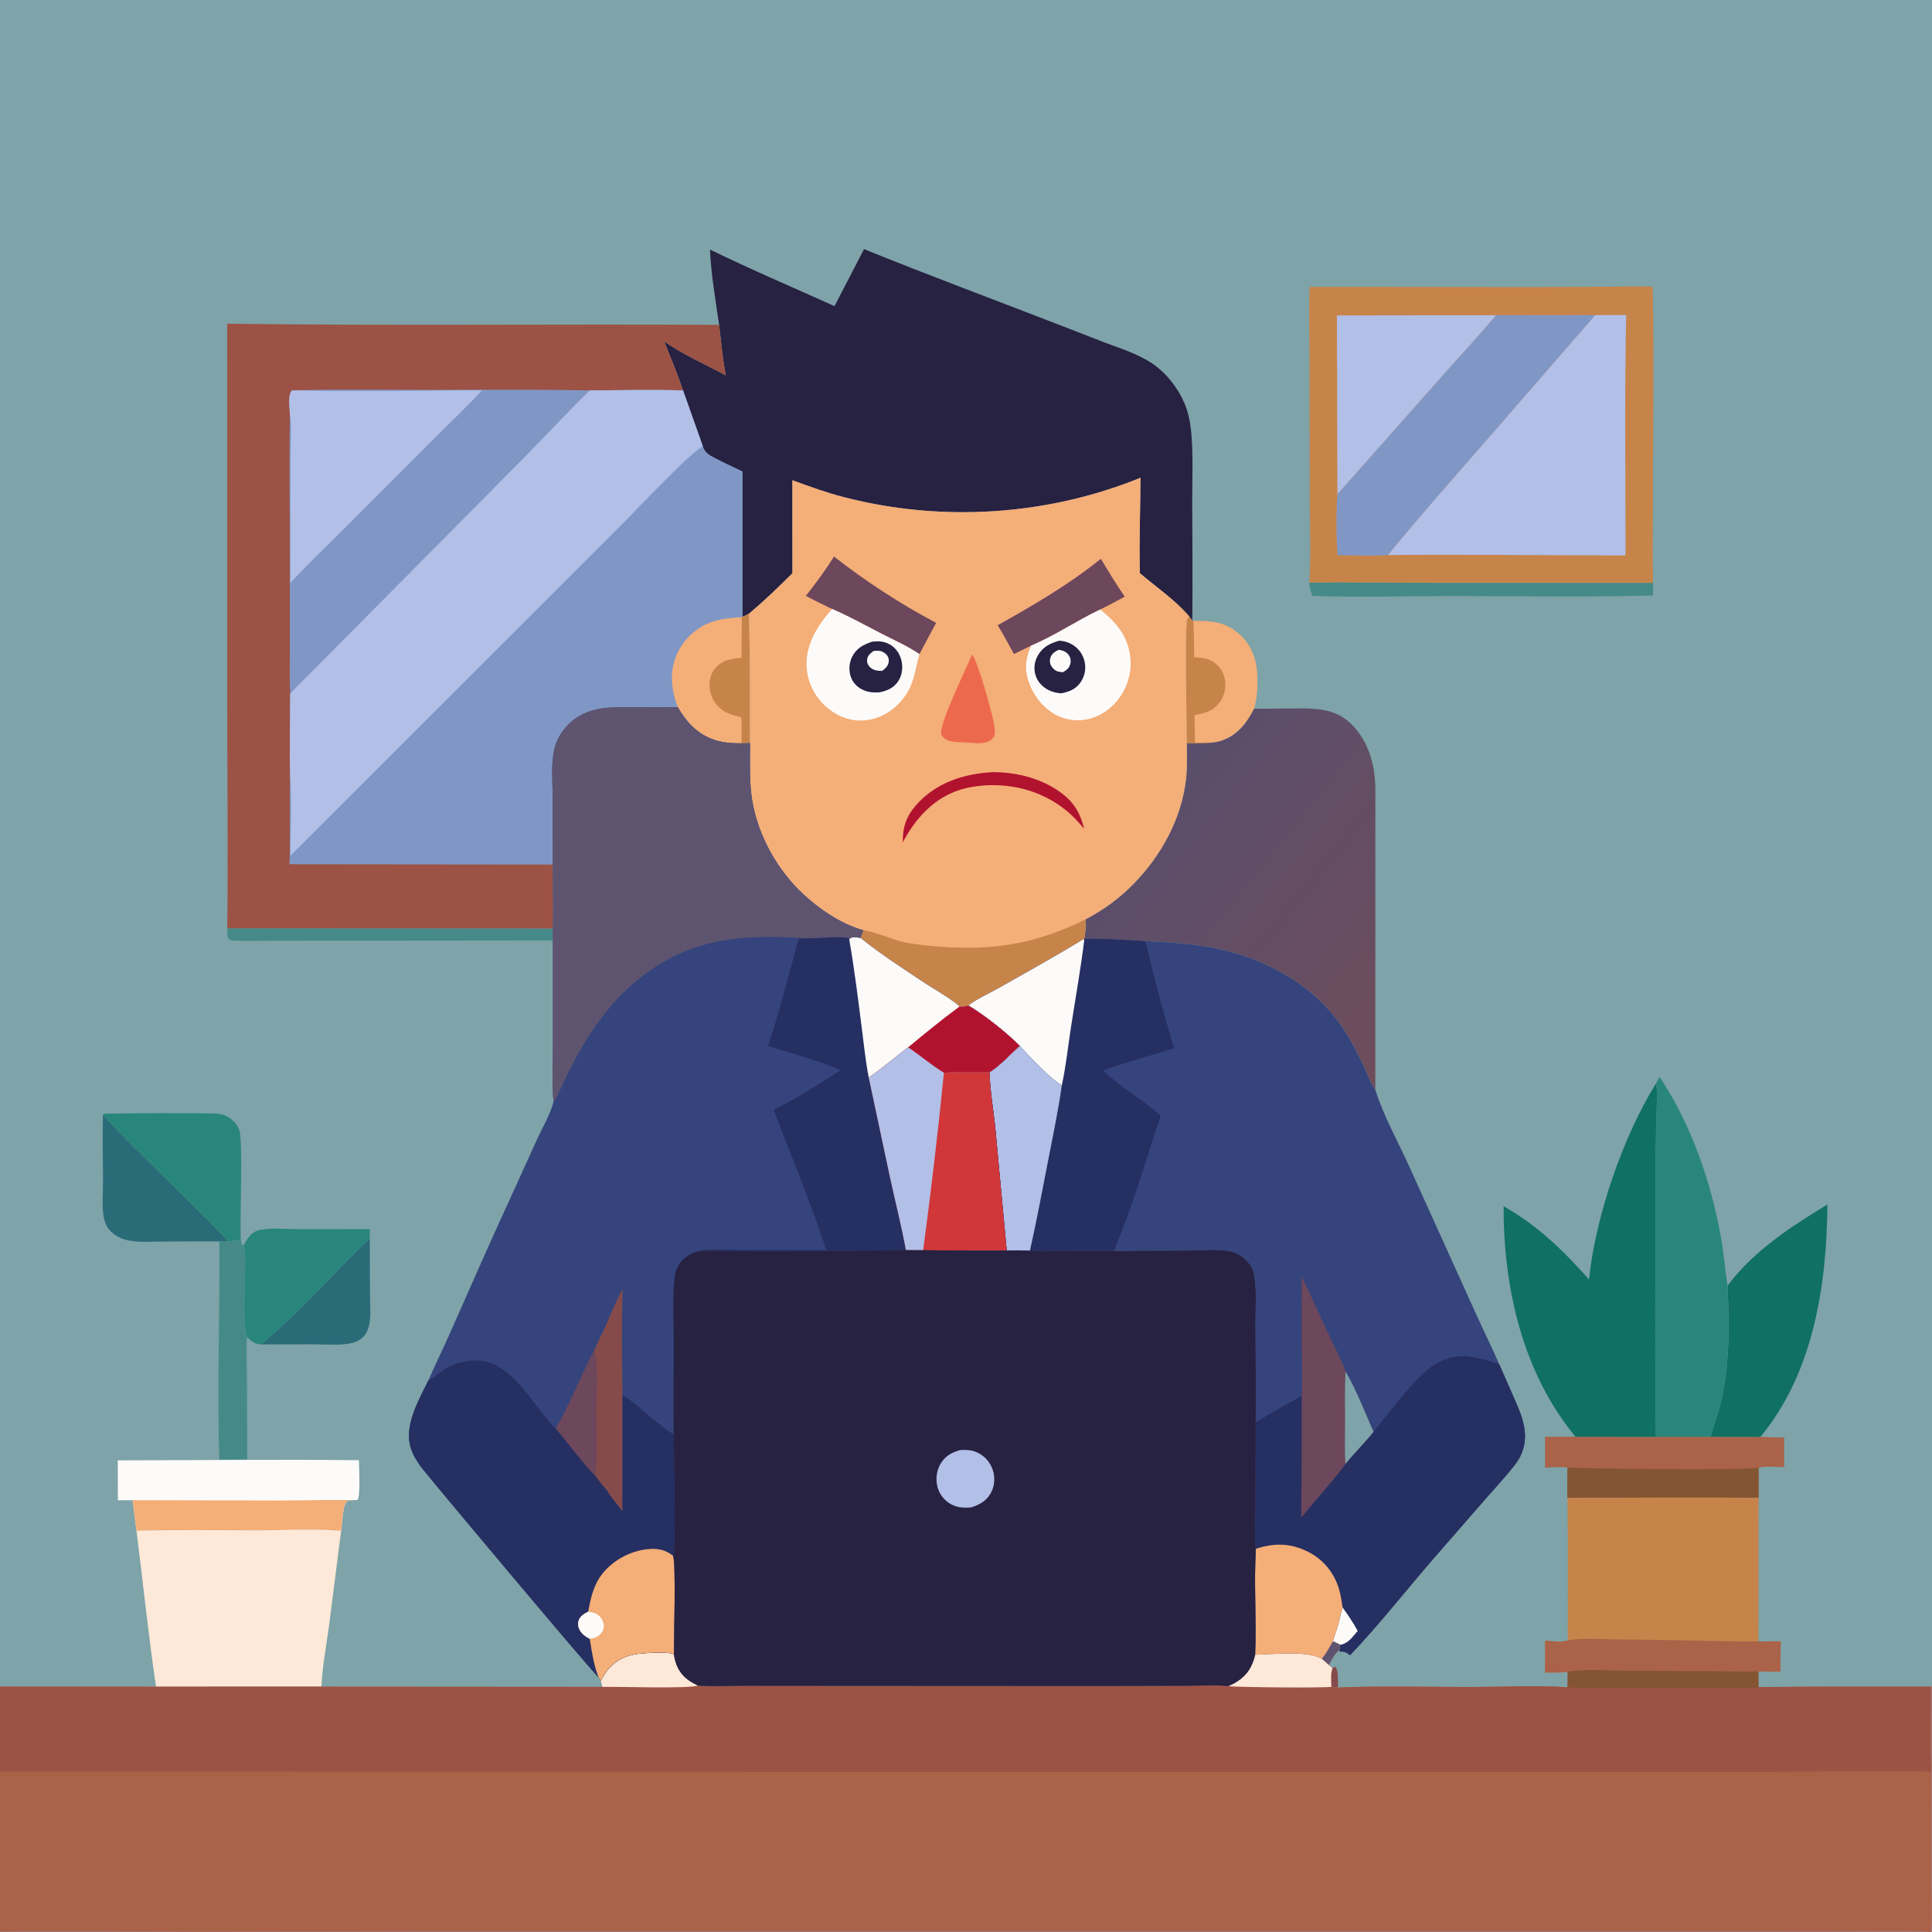 <svg version="1.1" xmlns="http://www.w3.org/2000/svg" style="display: block;" viewBox="0 0 2048 2048" width="1024" height="1024">
<defs>
	<linearGradient id="Gradient1" gradientUnits="userSpaceOnUse" x1="1521.01" y1="1063.39" x2="1228.39" y2="829.566">
		<stop class="stop0" offset="0" stop-opacity="1" stop-color="rgb(110,77,91)"/>
		<stop class="stop1" offset="1" stop-opacity="1" stop-color="rgb(90,78,108)"/>
	</linearGradient>
</defs>
<path transform="translate(0,0)" fill="rgb(126,163,168)" d="M 0 0 L 2048 0 L 2048 1787.3 L 2048 1870.06 L 2048 2048 L 2046.26 2048 L 2045.38 2048 L 0 2048 L 0 2047.27 L 0 1878 L 0 1787.89 L 0 0 z"/>
<path transform="translate(0,0)" fill="rgb(133,75,74)" d="M 1412.42 1768.19 L 1415.5 1766.65 C 1419.31 1771.73 1418 1782.68 1418.34 1788.91 C 1415.81 1788.97 1413.83 1788.55 1411.39 1787.98 C 1410.86 1781.28 1410.36 1774.69 1412.42 1768.19 z"/>
<path transform="translate(0,0)" fill="rgb(69,138,136)" d="M 240.951 984.042 L 586.118 984.227 L 586.091 996.904 L 359.515 997.121 L 286.847 997.203 C 274.282 997.223 261.418 997.776 248.887 997.102 C 246.345 996.966 244.541 997.042 242.527 995.308 C 240.556 991.759 240.946 987.979 240.951 984.042 z"/>
<path transform="translate(0,0)" fill="rgb(69,138,136)" d="M 1387.96 617.594 C 1430.6 616.95 1473.33 617.809 1515.98 617.762 L 1752.33 617.85 C 1752.51 622.306 1752.28 626.816 1752.21 631.276 C 1681.84 633.048 1611.22 631.886 1540.82 631.828 C 1490.97 631.787 1440.68 633.412 1390.89 631.673 C 1389.47 626.891 1388.33 622.594 1387.96 617.594 z"/>
<path transform="translate(0,0)" fill="rgb(42,107,120)" d="M 276.941 1425.14 C 317.077 1390.87 353.767 1349.53 391.99 1312.69 L 392.177 1371.29 C 392.216 1381.65 393.418 1393.48 391.474 1403.64 C 390.457 1408.95 388.398 1413.92 384.417 1417.72 C 380.32 1421.62 374.799 1423.57 369.288 1424.4 C 357.996 1426.11 345.561 1425.07 334.111 1425.02 L 276.941 1425.14 z"/>
<path transform="translate(0,0)" fill="rgb(69,138,136)" d="M 255.305 1314.14 L 256.296 1319 L 258.314 1320.1 C 260.426 1325.85 259.837 1334.16 259.87 1340.33 C 259.959 1356.72 256.864 1404.22 261.871 1417.31 C 260.759 1431.4 261.734 1446.28 261.773 1460.46 L 262.023 1547.16 L 232.448 1547.37 C 229.992 1470.37 233.222 1392.93 232.524 1315.88 L 240.687 1315.78 C 245.671 1315.55 250.463 1315.47 255.305 1314.14 z"/>
<path transform="translate(0,0)" fill="rgb(244,174,120)" d="M 1260.71 653.516 L 1263.9 657.506 L 1265.1 658.18 C 1284.45 657.889 1300.26 659.201 1315.07 673.424 C 1328.39 686.228 1332.76 701.947 1332.94 719.972 C 1333.04 730.431 1332.45 741.297 1329.37 751.34 C 1321.17 767.295 1311.03 780.395 1292.99 785.753 C 1290.44 786.509 1287.83 786.988 1285.19 787.22 C 1276.23 788.276 1267.09 787.906 1258.08 787.868 C 1258.05 775.593 1255.65 662.367 1258.48 656.668 C 1259.06 655.517 1259.96 654.567 1260.71 653.516 z"/>
<path transform="translate(0,0)" fill="rgb(199,132,74)" d="M 1260.71 653.516 L 1263.9 657.506 L 1265.1 658.18 C 1265.6 671.066 1265.92 683.903 1265.88 696.8 C 1275.58 696.97 1283.83 698.244 1291 705.553 C 1296.46 711.115 1299.09 718.659 1298.94 726.398 C 1298.77 735.084 1295.21 743.483 1288.65 749.252 C 1281.97 755.127 1274.68 756.482 1266.27 757.936 L 1266.78 787.236 C 1272.9 787.222 1279.08 787.034 1285.19 787.22 C 1276.23 788.276 1267.09 787.906 1258.08 787.868 C 1258.05 775.593 1255.65 662.367 1258.48 656.668 C 1259.06 655.517 1259.96 654.567 1260.71 653.516 z"/>
<path transform="translate(0,0)" fill="rgb(42,107,120)" d="M 109.219 1180.91 C 122.68 1200.81 239.835 1308.78 240.687 1315.78 L 232.524 1315.88 L 173.264 1316.07 C 161.437 1316.1 148.398 1317.25 136.793 1315.02 C 129.625 1313.64 122.703 1310.64 117.506 1305.4 C 113.34 1301.2 111.179 1296.35 110.07 1290.59 C 107.708 1278.34 109.286 1264.13 109.238 1251.62 C 109.149 1228.09 108.485 1204.42 109.219 1180.91 z"/>
<path transform="translate(0,0)" fill="rgb(41,134,124)" d="M 391.986 1302.92 L 391.99 1312.69 C 353.767 1349.53 317.077 1390.87 276.941 1425.14 C 269.884 1424.9 266.779 1422.11 261.871 1417.31 C 256.864 1404.22 259.959 1356.72 259.87 1340.33 C 259.837 1334.16 260.426 1325.85 258.314 1320.1 C 260.099 1316.3 262.337 1312.74 265.232 1309.68 C 268.133 1306.62 271.297 1304.64 275.443 1303.8 C 287.974 1301.28 303.278 1302.93 316.129 1302.96 L 391.986 1302.92 z"/>
<path transform="translate(0,0)" fill="rgb(41,134,124)" d="M 109.219 1180.91 C 112.679 1179.77 219.511 1179.9 227.973 1180.41 C 232.049 1180.66 235.861 1181.13 239.571 1182.92 C 245.404 1185.74 251.289 1191.14 253.488 1197.38 C 257.978 1210.13 253.918 1291.22 255.305 1314.14 C 250.463 1315.47 245.671 1315.55 240.687 1315.78 C 239.835 1308.78 122.68 1200.81 109.219 1180.91 z"/>
<path transform="translate(0,0)" fill="rgb(170,98,73)" d="M 1637.84 1522.96 L 1670.11 1523.03 L 1755.28 1523.14 L 1813.18 1523.07 L 1866.1 1523.15 C 1874.52 1523.61 1882.88 1523.83 1891.31 1523.82 C 1891.25 1534.3 1891.12 1544.78 1891.29 1555.26 C 1883.01 1555.15 1872.26 1553.8 1864.27 1555.78 L 1864.09 1587.78 C 1796.58 1587.06 1729.05 1587.81 1661.54 1587.71 C 1661.18 1577.06 1661.49 1566.34 1661.57 1555.68 C 1654.1 1554.55 1645.43 1555.62 1637.84 1555.81 L 1637.84 1522.96 z"/>
<path transform="translate(0,0)" fill="rgb(131,85,51)" d="M 1661.57 1555.68 C 1683.11 1556.96 1855.18 1558.85 1864.27 1555.78 L 1864.09 1587.78 C 1796.58 1587.06 1729.05 1587.81 1661.54 1587.71 C 1661.18 1577.06 1661.49 1566.34 1661.57 1555.68 z"/>
<path transform="translate(0,0)" fill="rgb(16,112,99)" d="M 1831.19 1362.91 C 1859.26 1325.79 1897.88 1300.6 1937.12 1276.84 C 1936.51 1362.13 1922.2 1455.7 1866.1 1523.15 L 1813.18 1523.07 C 1816.66 1510.62 1821.33 1498.72 1824.27 1486.03 C 1833.52 1446.13 1833.29 1403.59 1831.19 1362.91 z"/>
<path transform="translate(0,0)" fill="rgb(253,251,249)" d="M 124.829 1548.02 C 209.998 1547.99 295.351 1546.82 380.5 1547.93 C 380.564 1555.43 382.279 1585.56 379.012 1590.01 C 377.385 1590.1 375.734 1590.28 374.105 1590.23 C 372.357 1590.39 368.819 1590.12 367.657 1591.45 C 362.713 1597.09 363.053 1614.78 361.592 1622.77 C 333.152 1620.44 303.582 1622.19 274.983 1622.22 C 231.605 1622.27 188.012 1621.34 144.669 1622.79 L 140.568 1590.25 L 124.979 1590.37 L 124.829 1548.02 z"/>
<path transform="translate(0,0)" fill="rgb(244,174,120)" d="M 140.568 1590.25 L 295.577 1590.6 C 321.712 1590.61 347.993 1589.61 374.105 1590.23 C 372.357 1590.39 368.819 1590.12 367.657 1591.45 C 362.713 1597.09 363.053 1614.78 361.592 1622.77 C 333.152 1620.44 303.582 1622.19 274.983 1622.22 C 231.605 1622.27 188.012 1621.34 144.669 1622.79 L 140.568 1590.25 z"/>
<path transform="translate(0,0)" fill="rgb(41,134,124)" d="M 1755.38 1148.56 L 1759.17 1141.46 C 1792.98 1192.24 1813.95 1253.23 1824.54 1313.01 C 1827.48 1329.58 1828.71 1346.3 1831.19 1362.91 C 1833.29 1403.59 1833.52 1446.13 1824.27 1486.03 C 1821.33 1498.72 1816.66 1510.62 1813.18 1523.07 L 1755.28 1523.14 C 1754.6 1491.98 1755.06 1460.68 1755 1429.5 L 1754.9 1235.22 C 1754.88 1217.16 1755.51 1199.1 1755.91 1181.04 C 1756.14 1170.7 1757.34 1158.69 1755.38 1148.56 z"/>
<path transform="translate(0,0)" fill="rgb(254,233,216)" d="M 144.669 1622.79 C 188.012 1621.34 231.605 1622.27 274.983 1622.22 C 303.582 1622.19 333.152 1620.44 361.592 1622.77 L 348.796 1723.32 C 345.904 1744.62 341.713 1766.54 340.675 1788 L 165.398 1788.02 C 157.204 1733.14 151.724 1677.83 144.669 1622.79 z"/>
<path transform="translate(0,0)" fill="rgb(16,112,99)" d="M 1755.38 1148.56 C 1757.34 1158.69 1756.14 1170.7 1755.91 1181.04 C 1755.51 1199.1 1754.88 1217.16 1754.9 1235.22 L 1755 1429.5 C 1755.06 1460.68 1754.6 1491.98 1755.28 1523.14 L 1670.11 1523.03 C 1614.17 1455.55 1593.52 1364.75 1593.92 1278.7 C 1630.24 1299.27 1657 1325.46 1684.45 1356.27 C 1690.97 1290.4 1720.42 1204.72 1755.38 1148.56 z"/>
<path transform="translate(0,0)" fill="rgb(199,132,74)" d="M 1661.54 1587.71 C 1729.05 1587.81 1796.58 1587.06 1864.09 1587.78 L 1863.95 1740.01 L 1887.66 1739.89 C 1887.38 1750.64 1887.24 1761.33 1887.42 1772.08 L 1863.92 1771.93 L 1722.45 1771.04 C 1705.03 1771.03 1678.3 1768.93 1661.91 1772.32 C 1654.04 1773.24 1645.73 1772.85 1637.79 1772.95 C 1637.99 1761.72 1637.86 1750.45 1637.87 1739.21 C 1644.58 1739.56 1655.72 1741.35 1661.87 1738.92 C 1661.86 1688.53 1662.27 1638.09 1661.54 1587.71 z"/>
<path transform="translate(0,0)" fill="rgb(170,98,73)" d="M 1661.87 1738.92 C 1678.69 1735.9 1698.4 1737.87 1715.6 1737.91 C 1765.08 1738.02 1814.48 1740 1863.95 1740.01 L 1887.66 1739.89 C 1887.38 1750.64 1887.24 1761.33 1887.42 1772.08 L 1863.92 1771.93 L 1722.45 1771.04 C 1705.03 1771.03 1678.3 1768.93 1661.91 1772.32 C 1654.04 1773.24 1645.73 1772.85 1637.79 1772.95 C 1637.99 1761.72 1637.86 1750.45 1637.87 1739.21 C 1644.58 1739.56 1655.72 1741.35 1661.87 1738.92 z"/>
<path transform="translate(0,0)" fill="url(#Gradient1)" d="M 1329.37 751.34 L 1368.83 750.988 C 1391.99 750.872 1414.47 749.892 1432.27 767.362 C 1451.11 785.861 1457.89 811.774 1457.95 837.429 L 1457.9 1155.23 C 1452.71 1148.3 1449.34 1138.14 1445.62 1130.25 C 1435.01 1107.75 1423.73 1087.12 1406.79 1068.62 C 1392.47 1052.99 1375.71 1040.59 1357.21 1030.33 C 1310.58 1004.46 1266.41 999.895 1214.33 997.619 C 1192.79 996.304 1170.81 994.84 1149.24 995.035 C 1150.84 988.426 1150.62 981.246 1150.84 974.469 C 1169.67 964.617 1186.38 952.491 1201.29 937.299 C 1230.52 907.514 1252.21 868.619 1257.13 826.724 C 1258.65 813.84 1258.21 800.815 1258.08 787.868 C 1267.09 787.906 1276.23 788.276 1285.19 787.22 C 1287.83 786.988 1290.44 786.509 1292.99 785.753 C 1311.03 780.395 1321.17 767.295 1329.37 751.34 z"/>
<path transform="translate(0,0)" fill="rgb(199,132,74)" d="M 1388.19 304.067 L 1625.01 304.332 L 1709.4 303.933 C 1723.47 303.861 1737.8 303.238 1751.85 303.928 C 1753.59 381.548 1752.12 459.5 1752.09 537.157 C 1752.07 564.023 1751.56 590.996 1752.33 617.85 L 1515.98 617.762 C 1473.33 617.809 1430.6 616.95 1387.96 617.594 C 1389.73 589.069 1388.49 559.877 1388.41 531.293 L 1388.11 380.886 C 1388.09 355.342 1387.33 329.574 1388.19 304.067 z"/>
<path transform="translate(0,0)" fill="rgb(178,191,231)" d="M 1417.21 334.378 L 1586.02 334.137 C 1569.36 353.967 1551.65 373.013 1534.44 392.366 L 1417.68 524.098 L 1417.21 334.378 z"/>
<path transform="translate(0,0)" fill="rgb(128,151,198)" d="M 1586.02 334.137 L 1691.09 334.015 L 1567.81 475.839 C 1535.29 513.109 1502.62 550.042 1471.33 588.382 C 1453.73 589.664 1435.42 588.603 1417.75 588.578 C 1416.46 567.577 1416.25 545.129 1417.68 524.098 L 1534.44 392.366 C 1551.65 373.013 1569.36 353.967 1586.02 334.137 z"/>
<path transform="translate(0,0)" fill="rgb(178,191,231)" d="M 1691.09 334.015 L 1723.82 333.924 C 1722.07 418.8 1723.21 503.898 1723.13 588.803 C 1639.22 588.706 1555.23 587.633 1471.33 588.382 C 1502.62 550.042 1535.29 513.109 1567.81 475.839 L 1691.09 334.015 z"/>
<path transform="translate(0,0)" fill="rgb(39,33,66)" d="M 915.918 264.082 C 986.513 292.713 1058.07 319.217 1129.09 346.796 L 1171.4 363.246 C 1188.07 369.561 1205.77 374.915 1220.73 384.836 C 1235.84 394.856 1248.34 410.688 1255.48 427.268 C 1259.48 436.576 1261.64 447.018 1262.62 457.071 C 1265.05 481.87 1263.73 508.008 1263.79 532.944 C 1263.89 574.451 1264.35 616.004 1263.9 657.506 L 1260.71 653.516 C 1246.18 636.324 1225.56 622.222 1208.35 607.655 C 1207.39 574.037 1208.84 540.081 1209 506.425 C 1109.71 546.825 997.704 553.823 893.929 526.824 C 875.496 522.028 857.81 515.638 839.95 509.068 L 839.989 607.668 C 825.123 622.456 809.937 637.054 793.911 650.584 C 791.604 651.813 789.431 653.034 786.961 653.909 L 787.02 499.812 C 777.204 495.116 767.181 490.605 757.567 485.52 C 751.495 482.308 747.079 480.025 744.975 473.079 L 724.043 413.88 C 718.261 396.343 710.807 379.058 704.135 361.824 C 721.232 374.621 749.811 387.307 769.452 397.976 C 765.921 380.473 764.545 362.103 762.314 344.367 C 758.505 318.312 753.764 290.805 752.617 264.528 C 795.956 285.765 840.618 304.636 884.605 324.505 L 915.918 264.082 z"/>
<path transform="translate(0,0)" fill="rgb(156,82,68)" d="M 240.85 343.163 C 414.642 345.489 588.509 343.349 762.314 344.367 C 764.545 362.103 765.921 380.473 769.452 397.976 C 749.811 387.307 721.232 374.621 704.135 361.824 C 710.807 379.058 718.261 396.343 724.043 413.88 C 691.176 412.931 657.957 413.634 625.072 413.877 C 599.932 438.604 575.967 464.504 551.154 489.552 L 307.65 735.096 C 307.775 765.448 306.502 796.278 307.735 826.558 C 306.682 856.346 308.048 886.224 306.974 915.997 L 586.003 916.284 C 586.046 938.878 586.701 961.652 586.118 984.227 L 240.951 984.042 C 241.727 908.29 240.998 832.447 240.898 756.688 L 240.85 343.163 z"/>
<path transform="translate(0,0)" fill="rgb(128,151,198)" d="M 314.501 413.711 C 359.454 412.435 404.649 413.267 449.627 413.252 C 508.054 413.232 566.662 412.682 625.072 413.877 C 599.932 438.604 575.967 464.504 551.154 489.552 L 307.65 735.096 C 306.805 720.648 307.27 705.974 307.205 691.488 L 307.209 605.264 C 307.404 550.263 306.354 495.165 307.311 440.185 C 307.378 432.915 304.537 419.407 309.463 413.91 L 314.501 413.711 z"/>
<path transform="translate(0,0)" fill="rgb(178,191,231)" d="M 307.311 440.185 C 307.378 432.915 304.537 419.407 309.463 413.91 L 314.501 413.711 C 379.791 415.772 445.514 413.55 510.873 413.807 C 494.132 432.023 475.995 449.039 458.465 466.495 L 365.709 559.565 C 346.391 578.878 326.299 597.804 307.761 617.844 L 307.914 486.476 C 307.902 475.824 309.528 448.426 307.311 440.185 z"/>
<path transform="translate(0,0)" fill="rgb(128,151,198)" d="M 625.072 413.877 C 657.957 413.634 691.176 412.931 724.043 413.88 L 744.975 473.079 C 747.079 480.025 751.495 482.308 757.567 485.52 C 767.181 490.605 777.204 495.116 787.02 499.812 L 786.961 653.909 C 789.431 653.034 791.604 651.813 793.911 650.584 C 795.341 696.248 794.648 742.105 795.018 787.797 L 786.07 787.972 C 777.597 787.993 769.347 787.651 761.113 785.458 C 741.155 780.143 728.588 767.079 718.477 749.718 C 704.638 749.818 690.8 749.918 676.96 749.796 C 650.316 749.562 622.839 747.345 602.361 768.068 C 595.375 775.138 590.112 783.883 587.746 793.582 C 583.775 809.855 585.846 829.454 585.899 846.167 L 586.003 916.284 L 306.974 915.997 C 308.048 886.224 306.682 856.346 307.735 826.558 C 306.502 796.278 307.775 765.448 307.65 735.096 L 551.154 489.552 C 575.967 464.504 599.932 438.604 625.072 413.877 z"/>
<path transform="translate(0,0)" fill="rgb(244,174,120)" d="M 786.961 653.909 C 789.431 653.034 791.604 651.813 793.911 650.584 C 795.341 696.248 794.648 742.105 795.018 787.797 L 786.07 787.972 C 777.597 787.993 769.347 787.651 761.113 785.458 C 741.155 780.143 728.588 767.079 718.477 749.718 C 715.219 741.25 712.934 731.887 712.366 722.816 C 711.301 705.839 717.058 689.464 728.39 676.82 C 744.487 658.858 763.355 655.445 786.363 654.208 L 786.961 653.909 z"/>
<path transform="translate(0,0)" fill="rgb(199,132,74)" d="M 786.961 653.909 C 789.431 653.034 791.604 651.813 793.911 650.584 C 795.341 696.248 794.648 742.105 795.018 787.797 L 786.07 787.972 C 786.298 778.802 786.006 769.573 785.936 760.398 C 777.841 758.47 770.592 756.654 763.931 751.298 C 757.141 745.84 753.072 737.823 752.236 729.19 C 751.488 721.459 753.476 713.467 758.781 707.642 C 766.151 699.55 775.654 697.988 785.991 697.465 L 786.363 654.208 L 786.961 653.909 z"/>
<path transform="translate(0,0)" fill="rgb(178,191,231)" d="M 625.072 413.877 C 657.957 413.634 691.176 412.931 724.043 413.88 L 744.975 473.079 C 729.862 481.25 670.603 544.796 653.254 561.916 L 307.773 907.056 C 307.924 880.5 309.43 853.011 307.735 826.558 C 306.502 796.278 307.775 765.448 307.65 735.096 L 551.154 489.552 C 575.967 464.504 599.932 438.604 625.072 413.877 z"/>
<path transform="translate(0,0)" fill="rgb(244,174,120)" d="M 839.95 509.068 C 857.81 515.638 875.496 522.028 893.929 526.824 C 997.704 553.823 1109.71 546.825 1209 506.425 C 1208.84 540.081 1207.39 574.037 1208.35 607.655 C 1225.56 622.222 1246.18 636.324 1260.71 653.516 C 1259.96 654.567 1259.06 655.517 1258.48 656.668 C 1255.65 662.367 1258.05 775.593 1258.08 787.868 C 1258.21 800.815 1258.65 813.84 1257.13 826.724 C 1252.21 868.619 1230.52 907.514 1201.29 937.299 C 1186.38 952.491 1169.67 964.617 1150.84 974.469 C 1150.62 981.246 1150.84 988.426 1149.24 995.035 L 1149.37 996.268 L 1148.01 995.825 C 1119.4 1013.49 1089.66 1029.72 1060.45 1046.41 C 1049.7 1052.55 1036.19 1058.45 1026.43 1065.86 C 1023.21 1067.07 1020.48 1067.05 1017.07 1067.04 C 1012.01 1061 988.778 1047.74 980.916 1042.51 C 957.845 1027.16 933.582 1011.53 912.021 994.186 C 913.123 991.545 914.089 988.824 915.113 986.151 C 890.188 979.141 865.429 961.766 847.204 943.718 C 820.338 917.112 800.709 879.161 796.361 841.427 C 794.326 823.77 795.032 805.564 795.018 787.797 C 794.648 742.105 795.341 696.248 793.911 650.584 C 809.937 637.054 825.123 622.456 839.989 607.668 L 839.95 509.068 z"/>
<path transform="translate(0,0)" fill="rgb(177,19,47)" d="M 1053.14 818.45 C 1076.22 818.745 1099.06 823.915 1118.78 836.274 C 1135.67 846.852 1144.63 858.961 1149.15 878.5 C 1143.02 871.15 1136.8 864.33 1129.27 858.355 C 1102.98 837.467 1069.82 829.351 1036.76 833.221 C 1030.38 834.055 1024.15 835.175 1017.99 837.099 C 989.89 845.882 970.322 867.695 956.933 893.014 C 956.786 876.836 960.741 864.978 971.555 852.939 C 992.897 829.181 1022.18 820.05 1053.14 818.45 z"/>
<path transform="translate(0,0)" fill="rgb(237,105,77)" d="M 1030.54 693.709 C 1036.07 699.517 1055.15 765.411 1054.67 775.54 C 1054.49 779.308 1053.97 781.365 1050.99 783.82 C 1044.07 789.523 1034.51 787.745 1026.25 787.135 C 1020.35 786.724 1013.14 787.003 1007.47 785.557 C 1003.07 784.435 999.943 782.337 997.603 778.467 C 996.392 764.987 1023.71 709.93 1030.54 693.709 z"/>
<path transform="translate(0,0)" fill="rgb(109,71,91)" d="M 1057.62 662.757 C 1095.26 641.703 1133.31 619.511 1166.92 592.383 C 1175.15 605.884 1183.29 619.436 1192.27 632.454 C 1183.68 637.207 1175.07 641.806 1166.24 646.12 C 1141.34 657.954 1118.26 673.796 1092.87 684.512 L 1074.79 693.268 C 1069.24 682.98 1063.64 672.78 1057.62 662.757 z"/>
<path transform="translate(0,0)" fill="rgb(109,71,91)" d="M 884.03 589.921 C 917.401 616.044 954.854 640.524 992.356 660.262 C 986.347 671.273 980.441 682.322 974.669 693.458 C 962.275 684.938 947.43 678.435 934.033 671.543 C 916.902 662.73 899.733 653.149 882.039 645.552 C 872.763 640.975 863.369 636.551 854.252 631.667 C 864.732 618.161 875.162 604.561 884.03 589.921 z"/>
<path transform="translate(0,0)" fill="rgb(199,132,74)" d="M 915.113 986.151 C 923.537 986.318 947.905 996.647 958.73 998.796 C 974.717 1001.97 991.25 1003.39 1007.51 1004.21 C 1060.54 1006.89 1103.38 998.193 1150.84 974.469 C 1150.62 981.246 1150.84 988.426 1149.24 995.035 L 1149.37 996.268 L 1148.01 995.825 C 1119.4 1013.49 1089.66 1029.72 1060.45 1046.41 C 1049.7 1052.55 1036.19 1058.45 1026.43 1065.86 C 1023.21 1067.07 1020.48 1067.05 1017.07 1067.04 C 1012.01 1061 988.778 1047.74 980.916 1042.51 C 957.845 1027.16 933.582 1011.53 912.021 994.186 C 913.123 991.545 914.089 988.824 915.113 986.151 z"/>
<path transform="translate(0,0)" fill="rgb(253,251,249)" d="M 1166.24 646.12 C 1183.22 659.791 1195.67 674.23 1198.18 696.723 C 1200.03 713.238 1194.76 729.942 1184.25 742.746 C 1175.14 753.841 1162.15 761.659 1147.75 763.225 C 1134.02 764.717 1120.57 760.308 1110.01 751.503 C 1098.22 741.671 1088.95 725.341 1087.73 709.924 C 1087.02 700.82 1089.68 692.855 1092.87 684.512 C 1118.26 673.796 1141.34 657.954 1166.24 646.12 z"/>
<path transform="translate(0,0)" fill="rgb(39,33,66)" d="M 1122.93 679.162 C 1127.49 679.468 1131.72 680.515 1135.76 682.738 C 1142.72 686.567 1147.63 692.905 1149.56 700.62 C 1151.43 708.07 1150.19 715.991 1146.01 722.45 C 1140.83 730.453 1133.79 733.257 1124.82 734.967 C 1120.24 734.582 1115.57 733.574 1111.46 731.487 C 1105.06 728.236 1099.96 722.821 1097.76 715.918 C 1095.56 708.992 1096.45 701.636 1099.92 695.28 C 1105.04 685.875 1113.09 681.897 1122.93 679.162 z"/>
<path transform="translate(0,0)" fill="rgb(253,251,249)" d="M 1122.21 688.838 C 1122.6 688.882 1122.99 688.908 1123.37 688.971 C 1127.36 689.623 1130.91 691.317 1133.18 694.8 C 1135.02 697.625 1135.42 700.974 1134.47 704.191 C 1133.19 708.52 1130.5 710.475 1126.72 712.593 C 1125 712.437 1123.18 712.302 1121.51 711.838 C 1118.44 710.984 1115.47 708.159 1114.05 705.363 C 1112.67 702.66 1112.59 699.488 1113.65 696.664 C 1115.27 692.391 1118.39 690.783 1122.21 688.838 z"/>
<path transform="translate(0,0)" fill="rgb(253,251,249)" d="M 882.039 645.552 C 899.733 653.149 916.902 662.73 934.033 671.543 C 947.43 678.435 962.275 684.938 974.669 693.458 C 969.298 711.955 969.359 726.055 956.328 741.824 C 946.303 753.957 932.329 762.286 916.463 763.622 C 901.585 764.874 887.682 759.476 876.516 749.874 C 863.93 739.051 856.269 724.174 855.1 707.597 C 853.413 683.672 866.834 662.757 882.039 645.552 z"/>
<path transform="translate(0,0)" fill="rgb(39,33,66)" d="M 924.436 680.208 C 931.224 679.418 937.299 679.691 943.35 683.198 C 949.48 686.751 953.6 692.618 955.386 699.432 C 957.279 706.655 956.612 714.847 952.657 721.286 C 947.861 729.092 940.886 732.113 932.236 733.915 C 926.471 734.263 921.261 733.968 915.836 731.784 C 909.492 729.231 904.421 724.347 902.047 717.888 C 899.486 710.919 899.975 702.694 903.353 696.078 C 908.009 686.959 915.261 683.379 924.436 680.208 z"/>
<path transform="translate(0,0)" fill="rgb(253,251,249)" d="M 925.962 690.069 C 927.802 689.931 929.691 689.766 931.535 689.871 C 934.909 690.064 938.619 692.212 940.556 694.99 C 942.011 697.075 942.51 699.755 941.995 702.236 C 941.132 706.388 938.429 708.77 935.148 711.127 C 930.206 711.27 925.906 710.71 922.152 707.115 C 919.98 705.034 918.822 702.228 919.167 699.207 C 919.674 694.772 922.719 692.627 925.962 690.069 z"/>
<path transform="translate(0,0)" fill="rgb(53,68,124)" d="M 1149.24 995.035 C 1170.81 994.84 1192.79 996.304 1214.33 997.619 C 1266.41 999.895 1310.58 1004.46 1357.21 1030.33 C 1375.71 1040.59 1392.47 1052.99 1406.79 1068.62 C 1423.73 1087.12 1435.01 1107.75 1445.62 1130.25 C 1449.34 1138.14 1452.71 1148.3 1457.9 1155.23 C 1466.25 1182.21 1482.5 1211.28 1494.23 1237.31 L 1565.05 1393.73 C 1572.97 1411.21 1581.54 1428.43 1589.19 1446.02 L 1603.09 1477.68 C 1611.91 1497.79 1621.92 1517.98 1613.23 1540.08 C 1611.14 1545.39 1608.32 1549.65 1604.82 1554.09 C 1595.34 1566.12 1584.75 1577.44 1574.68 1588.97 L 1518.9 1652.97 C 1489.7 1686.7 1461.93 1722.26 1431.16 1754.56 C 1427.47 1751.75 1425.22 1750.26 1420.41 1750.9 L 1419.95 1748.75 C 1414.55 1753.23 1411.67 1758.87 1408.67 1765.06 L 1401.18 1758.41 C 1400.94 1758.29 1400.7 1758.17 1400.45 1758.05 L 1399.22 1757.48 C 1382.71 1749.68 1349.22 1753.85 1330.46 1754.11 C 1331.93 1716.76 1329.1 1679.1 1331.19 1641.8 C 1329.36 1628.95 1330.95 1613.86 1330.96 1600.76 L 1331.07 1507.52 C 1331.34 1472.64 1331.06 1437.72 1330.82 1402.85 C 1330.71 1386.33 1332.44 1367.02 1329.32 1350.88 C 1328.21 1345.18 1325.28 1340.38 1321.24 1336.26 C 1316.94 1331.87 1311.06 1327.93 1304.97 1326.65 C 1290.33 1323.58 1272.4 1325.56 1257.4 1325.68 L 1180.61 1325.97 C 1165.94 1325.15 1086.9 1327.7 1081.22 1325.47 C 1076.53 1325.39 1071.84 1325.56 1067.15 1325.7 L 1055.23 1197.87 C 1053.3 1177.7 1049.42 1156.81 1048.94 1136.64 C 1059.56 1130.3 1071.47 1117.09 1080.97 1108.57 C 1067.03 1094.65 1043.4 1075.74 1026.43 1065.86 C 1036.19 1058.45 1049.7 1052.55 1060.45 1046.41 C 1089.66 1029.72 1119.4 1013.49 1148.01 995.825 L 1149.37 996.268 L 1149.24 995.035 z"/>
<path transform="translate(0,0)" fill="rgb(109,71,91)" d="M 1379.87 1353.15 C 1389.27 1372.48 1397.85 1392.17 1406.97 1411.62 C 1413.51 1425.56 1421.06 1439.42 1426.44 1453.83 C 1437.96 1474.22 1446.7 1496.4 1456.01 1517.87 C 1446.66 1529.72 1435.67 1540.21 1426.3 1552.06 C 1411.81 1571.7 1394.66 1589.97 1379.22 1608.95 C 1379.95 1565.88 1379.66 1522.78 1379.81 1479.7 C 1380.58 1465.56 1380.04 1450.98 1379.99 1436.81 C 1379.88 1408.92 1379.6 1381.04 1379.87 1353.15 z"/>
<path transform="translate(0,0)" fill="rgb(126,163,168)" d="M 1426.44 1453.83 C 1437.96 1474.22 1446.7 1496.4 1456.01 1517.87 C 1446.66 1529.72 1435.67 1540.21 1426.3 1552.06 C 1425.16 1536.78 1425.83 1521.08 1425.85 1505.75 C 1425.86 1488.54 1425.26 1470.99 1426.44 1453.83 z"/>
<path transform="translate(0,0)" fill="rgb(38,47,98)" d="M 1149.24 995.035 C 1170.81 994.84 1192.79 996.304 1214.33 997.619 C 1222.99 1035.42 1233.31 1074.11 1244.55 1111.24 C 1219.53 1119.14 1193.64 1125.76 1169.08 1134.9 C 1188.09 1152.42 1210.99 1165.61 1230.42 1182.57 C 1215.18 1228.14 1199.43 1282.46 1180.61 1325.97 C 1165.94 1325.15 1086.9 1327.7 1081.22 1325.47 C 1076.53 1325.39 1071.84 1325.56 1067.15 1325.7 L 1055.23 1197.87 C 1053.3 1177.7 1049.42 1156.81 1048.94 1136.64 C 1059.56 1130.3 1071.47 1117.09 1080.97 1108.57 C 1067.03 1094.65 1043.4 1075.74 1026.43 1065.86 C 1036.19 1058.45 1049.7 1052.55 1060.45 1046.41 C 1089.66 1029.72 1119.4 1013.49 1148.01 995.825 L 1149.37 996.268 L 1149.24 995.035 z"/>
<path transform="translate(0,0)" fill="rgb(253,251,249)" d="M 1026.43 1065.86 C 1036.19 1058.45 1049.7 1052.55 1060.45 1046.41 C 1089.66 1029.72 1119.4 1013.49 1148.01 995.825 L 1149.37 996.268 C 1145.71 1026.37 1140.3 1056.44 1135.65 1086.42 C 1132.36 1107.64 1130.06 1129.48 1125.59 1150.45 C 1114.02 1144.28 1090.55 1119.12 1080.97 1108.57 C 1067.03 1094.65 1043.4 1075.74 1026.43 1065.86 z"/>
<path transform="translate(0,0)" fill="rgb(178,191,231)" d="M 1080.97 1108.57 C 1090.55 1119.12 1114.02 1144.28 1125.59 1150.45 C 1121.66 1178.01 1115.91 1205.4 1110.58 1232.72 C 1104.55 1263.66 1098.74 1294.76 1091.82 1325.51 L 1081.22 1325.47 C 1076.53 1325.39 1071.84 1325.56 1067.15 1325.7 L 1055.23 1197.87 C 1053.3 1177.7 1049.42 1156.81 1048.94 1136.64 C 1059.56 1130.3 1071.47 1117.09 1080.97 1108.57 z"/>
<path transform="translate(0,0)" fill="rgb(38,47,98)" d="M 1456.01 1517.87 C 1471.38 1499.18 1502.91 1455.84 1522.42 1445.36 C 1547.3 1432 1564.39 1438.37 1589.19 1446.02 L 1603.09 1477.68 C 1611.91 1497.79 1621.92 1517.98 1613.23 1540.08 C 1611.14 1545.39 1608.32 1549.65 1604.82 1554.09 C 1595.34 1566.12 1584.75 1577.44 1574.68 1588.97 L 1518.9 1652.97 C 1489.7 1686.7 1461.93 1722.26 1431.16 1754.56 C 1427.47 1751.75 1425.22 1750.26 1420.41 1750.9 L 1419.95 1748.75 C 1414.55 1753.23 1411.67 1758.87 1408.67 1765.06 L 1401.18 1758.41 C 1400.94 1758.29 1400.7 1758.17 1400.45 1758.05 L 1399.22 1757.48 C 1382.71 1749.68 1349.22 1753.85 1330.46 1754.11 C 1331.93 1716.76 1329.1 1679.1 1331.19 1641.8 C 1329.36 1628.95 1330.95 1613.86 1330.96 1600.76 L 1331.07 1507.52 C 1347.22 1498.09 1363.35 1488.58 1379.81 1479.7 C 1379.66 1522.78 1379.95 1565.88 1379.22 1608.95 C 1394.66 1589.97 1411.81 1571.7 1426.3 1552.06 C 1435.67 1540.21 1446.66 1529.72 1456.01 1517.87 z"/>
<path transform="translate(0,0)" fill="rgb(253,251,249)" d="M 1413.01 1739.79 C 1414.49 1733.95 1416.86 1728.17 1418.52 1722.34 C 1420.25 1716.27 1421.2 1709.98 1423.24 1704 C 1428.94 1712.06 1434.54 1720.12 1439.19 1728.85 C 1433.63 1735.22 1429.28 1742.3 1420.44 1743.55 C 1418.22 1742.1 1415.4 1740.98 1413.01 1739.79 z"/>
<path transform="translate(0,0)" fill="rgb(244,174,120)" d="M 1331.19 1641.8 C 1350.9 1635.4 1368.32 1635.6 1387.02 1645.16 C 1402.58 1653.11 1413.87 1666.86 1419.11 1683.47 C 1421.21 1690.12 1422.14 1697.14 1423.24 1704 C 1421.2 1709.98 1420.25 1716.27 1418.52 1722.34 C 1416.86 1728.17 1414.49 1733.95 1413.01 1739.79 C 1415.4 1740.98 1418.22 1742.1 1420.44 1743.55 L 1419.95 1748.75 C 1414.55 1753.23 1411.67 1758.87 1408.67 1765.06 L 1401.18 1758.41 C 1400.94 1758.29 1400.7 1758.17 1400.45 1758.05 L 1399.22 1757.48 C 1382.71 1749.68 1349.22 1753.85 1330.46 1754.11 C 1331.93 1716.76 1329.1 1679.1 1331.19 1641.8 z"/>
<path transform="translate(0,0)" fill="rgb(95,84,112)" d="M 1413.01 1739.79 C 1415.4 1740.98 1418.22 1742.1 1420.44 1743.55 L 1419.95 1748.75 C 1414.55 1753.23 1411.67 1758.87 1408.67 1765.06 L 1401.18 1758.41 C 1405.81 1752.68 1409.32 1746.15 1413.01 1739.79 z"/>
<path transform="translate(0,0)" fill="rgb(170,98,73)" d="M 636.791 1781.81 C 638.971 1777.9 641.113 1773.91 643.966 1770.43 C 652.87 1759.59 664.544 1754.15 678.357 1752.91 C 684.829 1752.33 710.053 1750.25 714.444 1753.98 C 716.23 1765.24 720.121 1773.67 729.414 1780.68 C 732.658 1783.12 736.25 1784.93 739.87 1786.73 C 755.97 1787.89 772.567 1787.02 788.716 1786.96 L 870.387 1787.03 L 1165.36 1787.19 L 1258.22 1786.98 C 1272.26 1786.97 1287.96 1785.69 1301.85 1787.35 C 1305.09 1786.04 1308.34 1784.4 1311.28 1782.5 C 1322.27 1775.45 1327.53 1766.5 1330.46 1754.11 C 1349.22 1753.85 1382.71 1749.68 1399.22 1757.48 L 1400.45 1758.05 C 1400.7 1758.17 1400.94 1758.29 1401.18 1758.41 L 1408.67 1765.06 L 1412.42 1768.19 C 1410.36 1774.69 1410.86 1781.28 1411.39 1787.98 C 1413.83 1788.55 1415.81 1788.97 1418.34 1788.91 C 1464.96 1786.92 1512.17 1788.35 1558.84 1788.31 C 1591.56 1788.28 1629.89 1786.4 1661.83 1788.56 L 1661.91 1772.32 C 1678.3 1768.93 1705.03 1771.03 1722.45 1771.04 L 1863.92 1771.93 L 1863.97 1788.45 C 1924.89 1787.64 1985.86 1787.98 2046.79 1787.93 L 2048 1787.3 L 2048 1870.06 L 2048 2048 L 2046.26 2048 L 2045.38 2048 L 0 2048 L 0 2047.27 L 0 1878 L 0 1787.89 L 165.398 1788.02 L 340.675 1788 L 638.567 1788.2 L 636.791 1781.81 z"/>
<path transform="translate(0,0)" fill="rgb(167,115,108)" d="M 2046.98 1870.1 L 2048 1870.06 L 2048 2048 L 2046.26 2048 C 2048.83 2039.2 2047.04 2006.58 2047.02 1996.24 L 2046.97 1878 L 2046.98 1870.1 z"/>
<path transform="translate(0,0)" fill="rgb(167,115,108)" d="M 0 2047.27 C 69.86 2046.43 139.88 2047.38 209.754 2047.49 L 477.325 2046.96 L 1581.21 2046.87 L 1937.08 2047.07 C 1950.81 2047.09 2038.77 2045.5 2045.38 2048 L 0 2048 L 0 2047.27 z"/>
<path transform="translate(0,0)" fill="rgb(156,82,68)" d="M 636.791 1781.81 C 638.971 1777.9 641.113 1773.91 643.966 1770.43 C 652.87 1759.59 664.544 1754.15 678.357 1752.91 C 684.829 1752.33 710.053 1750.25 714.444 1753.98 C 716.23 1765.24 720.121 1773.67 729.414 1780.68 C 732.658 1783.12 736.25 1784.93 739.87 1786.73 C 755.97 1787.89 772.567 1787.02 788.716 1786.96 L 870.387 1787.03 L 1165.36 1787.19 L 1258.22 1786.98 C 1272.26 1786.97 1287.96 1785.69 1301.85 1787.35 C 1305.09 1786.04 1308.34 1784.4 1311.28 1782.5 C 1322.27 1775.45 1327.53 1766.5 1330.46 1754.11 C 1349.22 1753.85 1382.71 1749.68 1399.22 1757.48 L 1400.45 1758.05 C 1400.7 1758.17 1400.94 1758.29 1401.18 1758.41 L 1408.67 1765.06 L 1412.42 1768.19 C 1410.36 1774.69 1410.86 1781.28 1411.39 1787.98 C 1413.83 1788.55 1415.81 1788.97 1418.34 1788.91 C 1464.96 1786.92 1512.17 1788.35 1558.84 1788.31 C 1591.56 1788.28 1629.89 1786.4 1661.83 1788.56 L 1661.91 1772.32 C 1678.3 1768.93 1705.03 1771.03 1722.45 1771.04 L 1863.92 1771.93 L 1863.97 1788.45 C 1924.89 1787.64 1985.86 1787.98 2046.79 1787.93 L 2048 1787.3 L 2048 1870.06 L 2046.98 1870.1 L 2046.97 1878 C 1975.47 1877.05 1903.82 1878.37 1832.31 1878.35 L 1350.41 1878.31 L 0 1878 L 0 1787.89 L 165.398 1788.02 L 340.675 1788 L 638.567 1788.2 L 636.791 1781.81 z"/>
<path transform="translate(0,0)" fill="rgb(167,115,108)" d="M 2046.79 1787.93 L 2048 1787.3 L 2048 1870.06 L 2046.98 1870.1 C 2045.8 1842.9 2047.14 1815.2 2046.79 1787.93 z"/>
<path transform="translate(0,0)" fill="rgb(254,233,216)" d="M 636.791 1781.81 C 638.971 1777.9 641.113 1773.91 643.966 1770.43 C 652.87 1759.59 664.544 1754.15 678.357 1752.91 C 684.829 1752.33 710.053 1750.25 714.444 1753.98 C 716.23 1765.24 720.121 1773.67 729.414 1780.68 C 732.658 1783.12 736.25 1784.93 739.87 1786.73 C 729.426 1790.38 656.119 1787.78 638.567 1788.2 L 636.791 1781.81 z"/>
<path transform="translate(0,0)" fill="rgb(254,233,216)" d="M 1330.46 1754.11 C 1349.22 1753.85 1382.71 1749.68 1399.22 1757.48 L 1400.45 1758.05 C 1400.7 1758.17 1400.94 1758.29 1401.18 1758.41 L 1408.67 1765.06 L 1412.42 1768.19 C 1410.36 1774.69 1410.86 1781.28 1411.39 1787.98 C 1408.55 1789.53 1309.16 1788.61 1301.85 1787.35 C 1305.09 1786.04 1308.34 1784.4 1311.28 1782.5 C 1322.27 1775.45 1327.53 1766.5 1330.46 1754.11 z"/>
<path transform="translate(0,0)" fill="rgb(131,85,51)" d="M 1661.91 1772.32 C 1678.3 1768.93 1705.03 1771.03 1722.45 1771.04 L 1863.92 1771.93 L 1863.97 1788.45 C 1854.61 1790.5 1820.93 1788.97 1809.52 1789.02 L 1716.13 1789.11 C 1698.11 1789.09 1679.8 1789.73 1661.83 1788.56 L 1661.91 1772.32 z"/>
<path transform="translate(0,0)" fill="rgb(53,68,124)" d="M 718.477 749.718 C 728.588 767.079 741.155 780.143 761.113 785.458 C 769.347 787.651 777.597 787.993 786.07 787.972 L 795.018 787.797 C 795.032 805.564 794.326 823.77 796.361 841.427 C 800.709 879.161 820.338 917.112 847.204 943.718 C 865.429 961.766 890.188 979.141 915.113 986.151 C 914.089 988.824 913.123 991.545 912.021 994.186 C 933.582 1011.53 957.845 1027.16 980.916 1042.51 C 988.778 1047.74 1012.01 1061 1017.07 1067.04 C 1020.48 1067.05 1023.21 1067.07 1026.43 1065.86 C 1043.4 1075.74 1067.03 1094.65 1080.97 1108.57 C 1071.47 1117.09 1059.56 1130.3 1048.94 1136.64 C 1049.42 1156.81 1053.3 1177.7 1055.23 1197.87 L 1067.15 1325.7 C 1071.84 1325.56 1076.53 1325.39 1081.22 1325.47 C 1086.9 1327.7 1165.94 1325.15 1180.61 1325.97 L 1257.4 1325.68 C 1272.4 1325.56 1290.33 1323.58 1304.97 1326.65 C 1311.06 1327.93 1316.94 1331.87 1321.24 1336.26 C 1325.28 1340.38 1328.21 1345.18 1329.32 1350.88 C 1332.44 1367.02 1330.71 1386.33 1330.82 1402.85 C 1331.06 1437.72 1331.34 1472.64 1331.07 1507.52 L 1330.96 1600.76 C 1330.95 1613.86 1329.36 1628.95 1331.19 1641.8 C 1329.1 1679.1 1331.93 1716.76 1330.46 1754.11 C 1327.53 1766.5 1322.27 1775.45 1311.28 1782.5 C 1308.34 1784.4 1305.09 1786.04 1301.85 1787.35 C 1287.96 1785.69 1272.26 1786.97 1258.22 1786.98 L 1165.36 1787.19 L 870.387 1787.03 L 788.716 1786.96 C 772.567 1787.02 755.97 1787.89 739.87 1786.73 C 736.25 1784.93 732.658 1783.12 729.414 1780.68 C 720.121 1773.67 716.23 1765.24 714.444 1753.98 C 710.053 1750.25 684.829 1752.33 678.357 1752.91 C 664.544 1754.15 652.87 1759.59 643.966 1770.43 C 641.113 1773.91 638.971 1777.9 636.791 1781.81 L 634.378 1777.81 C 630.125 1775.33 459.317 1571.67 447.655 1556.72 C 442.661 1550.31 438.234 1543.28 435.642 1535.53 C 427.713 1511.84 443.767 1484.25 454.095 1463.34 C 461.264 1446.68 469.401 1430.38 476.751 1413.77 C 498.724 1364.14 520.504 1314.32 543.266 1265.05 L 569.252 1207.83 C 575.131 1195.16 583.263 1181.39 586.812 1167.98 C 584.834 1149.77 586.152 1130.28 586.099 1111.88 L 586.091 996.904 L 586.118 984.227 C 586.701 961.652 586.046 938.878 586.003 916.284 L 585.899 846.167 C 585.846 829.454 583.775 809.855 587.746 793.582 C 590.112 783.883 595.375 775.138 602.361 768.068 C 622.839 747.345 650.316 749.562 676.96 749.796 C 690.8 749.918 704.638 749.818 718.477 749.718 z"/>
<path transform="translate(0,0)" fill="rgb(133,75,74)" d="M 639.646 1410.8 C 646.23 1396.07 652.293 1380.67 659.85 1366.44 C 659.022 1403.7 659.202 1441.38 659.89 1478.65 L 659.887 1602.25 C 654.707 1595.04 647.874 1587.72 643.496 1580.09 C 639.256 1575.27 635.323 1570.35 631.496 1565.2 C 616.385 1549.52 603.273 1530.97 589.049 1514.36 C 604.829 1488.13 615.334 1458.98 629.705 1431.97 C 632.803 1424.79 636.099 1417.78 639.646 1410.8 z"/>
<path transform="translate(0,0)" fill="rgb(109,71,91)" d="M 589.049 1514.36 C 604.829 1488.13 615.334 1458.98 629.705 1431.97 C 630.82 1433.75 631.402 1435.02 631.615 1437.14 C 633.507 1455.96 632.157 1476.15 632.137 1495.12 C 632.114 1518.26 633.259 1542.15 631.496 1565.2 C 616.385 1549.52 603.273 1530.97 589.049 1514.36 z"/>
<path transform="translate(0,0)" fill="rgb(38,47,98)" d="M 454.095 1463.34 C 454.651 1463.05 455.212 1462.77 455.764 1462.48 C 461.262 1459.54 465.847 1454.82 471.124 1451.45 C 483.807 1443.34 502.362 1439.75 516.921 1443.73 C 542.81 1450.82 561.855 1482.56 578.154 1502 C 581.535 1506.03 585.019 1511.02 589.049 1514.36 C 603.273 1530.97 616.385 1549.52 631.496 1565.2 C 635.323 1570.35 639.256 1575.27 643.496 1580.09 C 647.874 1587.72 654.707 1595.04 659.887 1602.25 L 659.89 1478.65 C 678.909 1490.74 694.834 1508.92 714.195 1520.4 C 714.302 1540.76 716.985 1638.5 713.554 1649.29 C 716.732 1658.66 714.261 1737.42 714.444 1753.98 C 710.053 1750.25 684.829 1752.33 678.357 1752.91 C 664.544 1754.15 652.87 1759.59 643.966 1770.43 C 641.113 1773.91 638.971 1777.9 636.791 1781.81 L 634.378 1777.81 C 630.125 1775.33 459.317 1571.67 447.655 1556.72 C 442.661 1550.31 438.234 1543.28 435.642 1535.53 C 427.713 1511.84 443.767 1484.25 454.095 1463.34 z"/>
<path transform="translate(0,0)" fill="rgb(244,174,120)" d="M 623.538 1708.44 C 626.156 1693.92 629.219 1679.92 638.646 1668.11 C 650.144 1653.72 668.195 1644.06 686.492 1642.17 C 696.952 1641.09 705.332 1642.67 713.554 1649.29 C 716.732 1658.66 714.261 1737.42 714.444 1753.98 C 710.053 1750.25 684.829 1752.33 678.357 1752.91 C 664.544 1754.15 652.87 1759.59 643.966 1770.43 C 641.113 1773.91 638.971 1777.9 636.791 1781.81 L 634.378 1777.81 C 629.409 1764.81 627.309 1750.84 625.148 1737.16 C 620.774 1734.91 617.038 1732.44 614.608 1728.01 C 612.861 1724.83 612.179 1721.13 613.479 1717.65 C 615.253 1712.89 619.235 1710.61 623.538 1708.44 z"/>
<path transform="translate(0,0)" fill="rgb(253,251,249)" d="M 623.538 1708.44 C 629.394 1709.38 633.934 1710.37 637.44 1715.55 C 639.551 1718.67 640.626 1722.6 639.773 1726.32 C 638.933 1729.99 636.218 1733.06 632.959 1734.83 C 630.482 1736.17 627.938 1736.85 625.148 1737.16 C 620.774 1734.91 617.038 1732.44 614.608 1728.01 C 612.861 1724.83 612.179 1721.13 613.479 1717.65 C 615.253 1712.89 619.235 1710.61 623.538 1708.44 z"/>
<path transform="translate(0,0)" fill="rgb(38,47,98)" d="M 900.22 995.808 L 901.665 994.089 C 905.338 993.182 908.31 993.658 912.021 994.186 C 933.582 1011.53 957.845 1027.16 980.916 1042.51 C 988.778 1047.74 1012.01 1061 1017.07 1067.04 C 1020.48 1067.05 1023.21 1067.07 1026.43 1065.86 C 1043.4 1075.74 1067.03 1094.65 1080.97 1108.57 C 1071.47 1117.09 1059.56 1130.3 1048.94 1136.64 C 1049.42 1156.81 1053.3 1177.7 1055.23 1197.87 L 1067.15 1325.7 C 1037.62 1325.64 1008.08 1325.78 978.557 1325.28 L 960.337 1325.19 C 888.305 1326.01 815.705 1327.23 743.699 1325.7 C 757.591 1323.33 773.818 1325.04 788.02 1325.05 L 875.886 1325.02 C 859.34 1274.95 838.994 1225.77 820.128 1176.51 C 844.585 1164.17 867.985 1149.6 890.834 1134.51 C 868.82 1124.52 837.722 1116.04 814.114 1108.93 C 826.492 1071.97 835.919 1033.39 846.415 995.829 C 848.962 994.247 853.066 994.73 856.042 994.707 C 867.962 994.498 888.642 992.2 899.303 994.327 L 900.22 995.808 z"/>
<path transform="translate(0,0)" fill="rgb(253,251,249)" d="M 900.22 995.808 L 901.665 994.089 C 905.338 993.182 908.31 993.658 912.021 994.186 C 933.582 1011.53 957.845 1027.16 980.916 1042.51 C 988.778 1047.74 1012.01 1061 1017.07 1067.04 C 1020.48 1067.05 1023.21 1067.07 1026.43 1065.86 C 1043.4 1075.74 1067.03 1094.65 1080.97 1108.57 C 1071.47 1117.09 1059.56 1130.3 1048.94 1136.64 C 1032.87 1136.64 1016.61 1136.18 1000.58 1137.23 C 987.441 1129.38 975.428 1118.78 962.592 1110.29 C 948.529 1120.78 935.38 1132.31 920.948 1142.32 C 917.648 1125.61 915.92 1108.57 913.752 1091.68 C 909.648 1059.69 905.815 1027.58 900.22 995.808 z"/>
<path transform="translate(0,0)" fill="rgb(177,19,47)" d="M 1026.43 1065.86 C 1043.4 1075.74 1067.03 1094.65 1080.97 1108.57 C 1071.47 1117.09 1059.56 1130.3 1048.94 1136.64 C 1032.87 1136.64 1016.61 1136.18 1000.58 1137.23 C 987.441 1129.38 975.428 1118.78 962.592 1110.29 C 980.331 1095.47 998.444 1080.73 1017.07 1067.04 C 1020.48 1067.05 1023.21 1067.07 1026.43 1065.86 z"/>
<path transform="translate(0,0)" fill="rgb(209,55,57)" d="M 920.948 1142.32 C 935.38 1132.31 948.529 1120.78 962.592 1110.29 C 975.428 1118.78 987.441 1129.38 1000.58 1137.23 C 1016.61 1136.18 1032.87 1136.64 1048.94 1136.64 C 1049.42 1156.81 1053.3 1177.7 1055.23 1197.87 L 1067.15 1325.7 C 1037.62 1325.64 1008.08 1325.78 978.557 1325.28 L 960.337 1325.19 C 955.665 1299.74 949.204 1274.43 943.685 1249.14 L 920.948 1142.32 z"/>
<path transform="translate(0,0)" fill="rgb(178,191,231)" d="M 920.948 1142.32 C 935.38 1132.31 948.529 1120.78 962.592 1110.29 C 975.428 1118.78 987.441 1129.38 1000.58 1137.23 C 994.339 1199.99 986.964 1262.79 978.557 1325.28 L 960.337 1325.19 C 955.665 1299.74 949.204 1274.43 943.685 1249.14 L 920.948 1142.32 z"/>
<path transform="translate(0,0)" fill="rgb(95,84,112)" d="M 718.477 749.718 C 728.588 767.079 741.155 780.143 761.113 785.458 C 769.347 787.651 777.597 787.993 786.07 787.972 L 795.018 787.797 C 795.032 805.564 794.326 823.77 796.361 841.427 C 800.709 879.161 820.338 917.112 847.204 943.718 C 865.429 961.766 890.188 979.141 915.113 986.151 C 914.089 988.824 913.123 991.545 912.021 994.186 C 908.31 993.658 905.338 993.182 901.665 994.089 L 900.22 995.808 L 899.303 994.327 C 888.642 992.2 867.962 994.498 856.042 994.707 C 784.107 989.973 726.754 993.914 669.645 1044.06 C 641.56 1068.73 620.483 1101.12 603.658 1134.26 C 598.145 1145.12 593.435 1157.89 586.812 1167.98 C 584.834 1149.77 586.152 1130.28 586.099 1111.88 L 586.091 996.904 L 586.118 984.227 C 586.701 961.652 586.046 938.878 586.003 916.284 L 585.899 846.167 C 585.846 829.454 583.775 809.855 587.746 793.582 C 590.112 783.883 595.375 775.138 602.361 768.068 C 622.839 747.345 650.316 749.562 676.96 749.796 C 690.8 749.918 704.638 749.818 718.477 749.718 z"/>
<path transform="translate(0,0)" fill="rgb(39,33,66)" d="M 978.557 1325.28 C 1008.08 1325.78 1037.62 1325.64 1067.15 1325.7 C 1071.84 1325.56 1076.53 1325.39 1081.22 1325.47 C 1086.9 1327.7 1165.94 1325.15 1180.61 1325.97 L 1257.4 1325.68 C 1272.4 1325.56 1290.33 1323.58 1304.97 1326.65 C 1311.06 1327.93 1316.94 1331.87 1321.24 1336.26 C 1325.28 1340.38 1328.21 1345.18 1329.32 1350.88 C 1332.44 1367.02 1330.71 1386.33 1330.82 1402.85 C 1331.06 1437.72 1331.34 1472.64 1331.07 1507.52 L 1330.96 1600.76 C 1330.95 1613.86 1329.36 1628.95 1331.19 1641.8 C 1329.1 1679.1 1331.93 1716.76 1330.46 1754.11 C 1327.53 1766.5 1322.27 1775.45 1311.28 1782.5 C 1308.34 1784.4 1305.09 1786.04 1301.85 1787.35 C 1287.96 1785.69 1272.26 1786.97 1258.22 1786.98 L 1165.36 1787.19 L 870.387 1787.03 L 788.716 1786.96 C 772.567 1787.02 755.97 1787.89 739.87 1786.73 C 736.25 1784.93 732.658 1783.12 729.414 1780.68 C 720.121 1773.67 716.23 1765.24 714.444 1753.98 C 714.261 1737.42 716.732 1658.66 713.554 1649.29 C 716.985 1638.5 714.302 1540.76 714.195 1520.4 C 713.558 1487.29 714.249 1454.05 714.228 1420.92 C 714.215 1399 712.586 1375.83 715.073 1354.07 C 715.642 1349.09 717.004 1344.77 719.741 1340.55 C 725.327 1331.92 733.87 1327.6 743.699 1325.7 C 815.705 1327.23 888.305 1326.01 960.337 1325.19 L 978.557 1325.28 z"/>
<path transform="translate(0,0)" fill="rgb(178,191,231)" d="M 1017.93 1537.08 C 1024.42 1536.73 1030.13 1537.02 1036.13 1539.8 C 1043.91 1543.42 1049.77 1550.19 1052.42 1558.34 C 1054.99 1566.24 1054.39 1575.26 1050.37 1582.58 C 1045.63 1591.21 1038.39 1595.03 1029.42 1597.91 C 1021.64 1598.5 1014.97 1598.37 1007.91 1594.43 C 1001.03 1590.59 995.983 1584.18 993.875 1576.58 C 991.554 1568.21 992.699 1559.07 997.098 1551.57 C 1001.9 1543.4 1009.07 1539.54 1017.93 1537.08 z"/>
</svg>